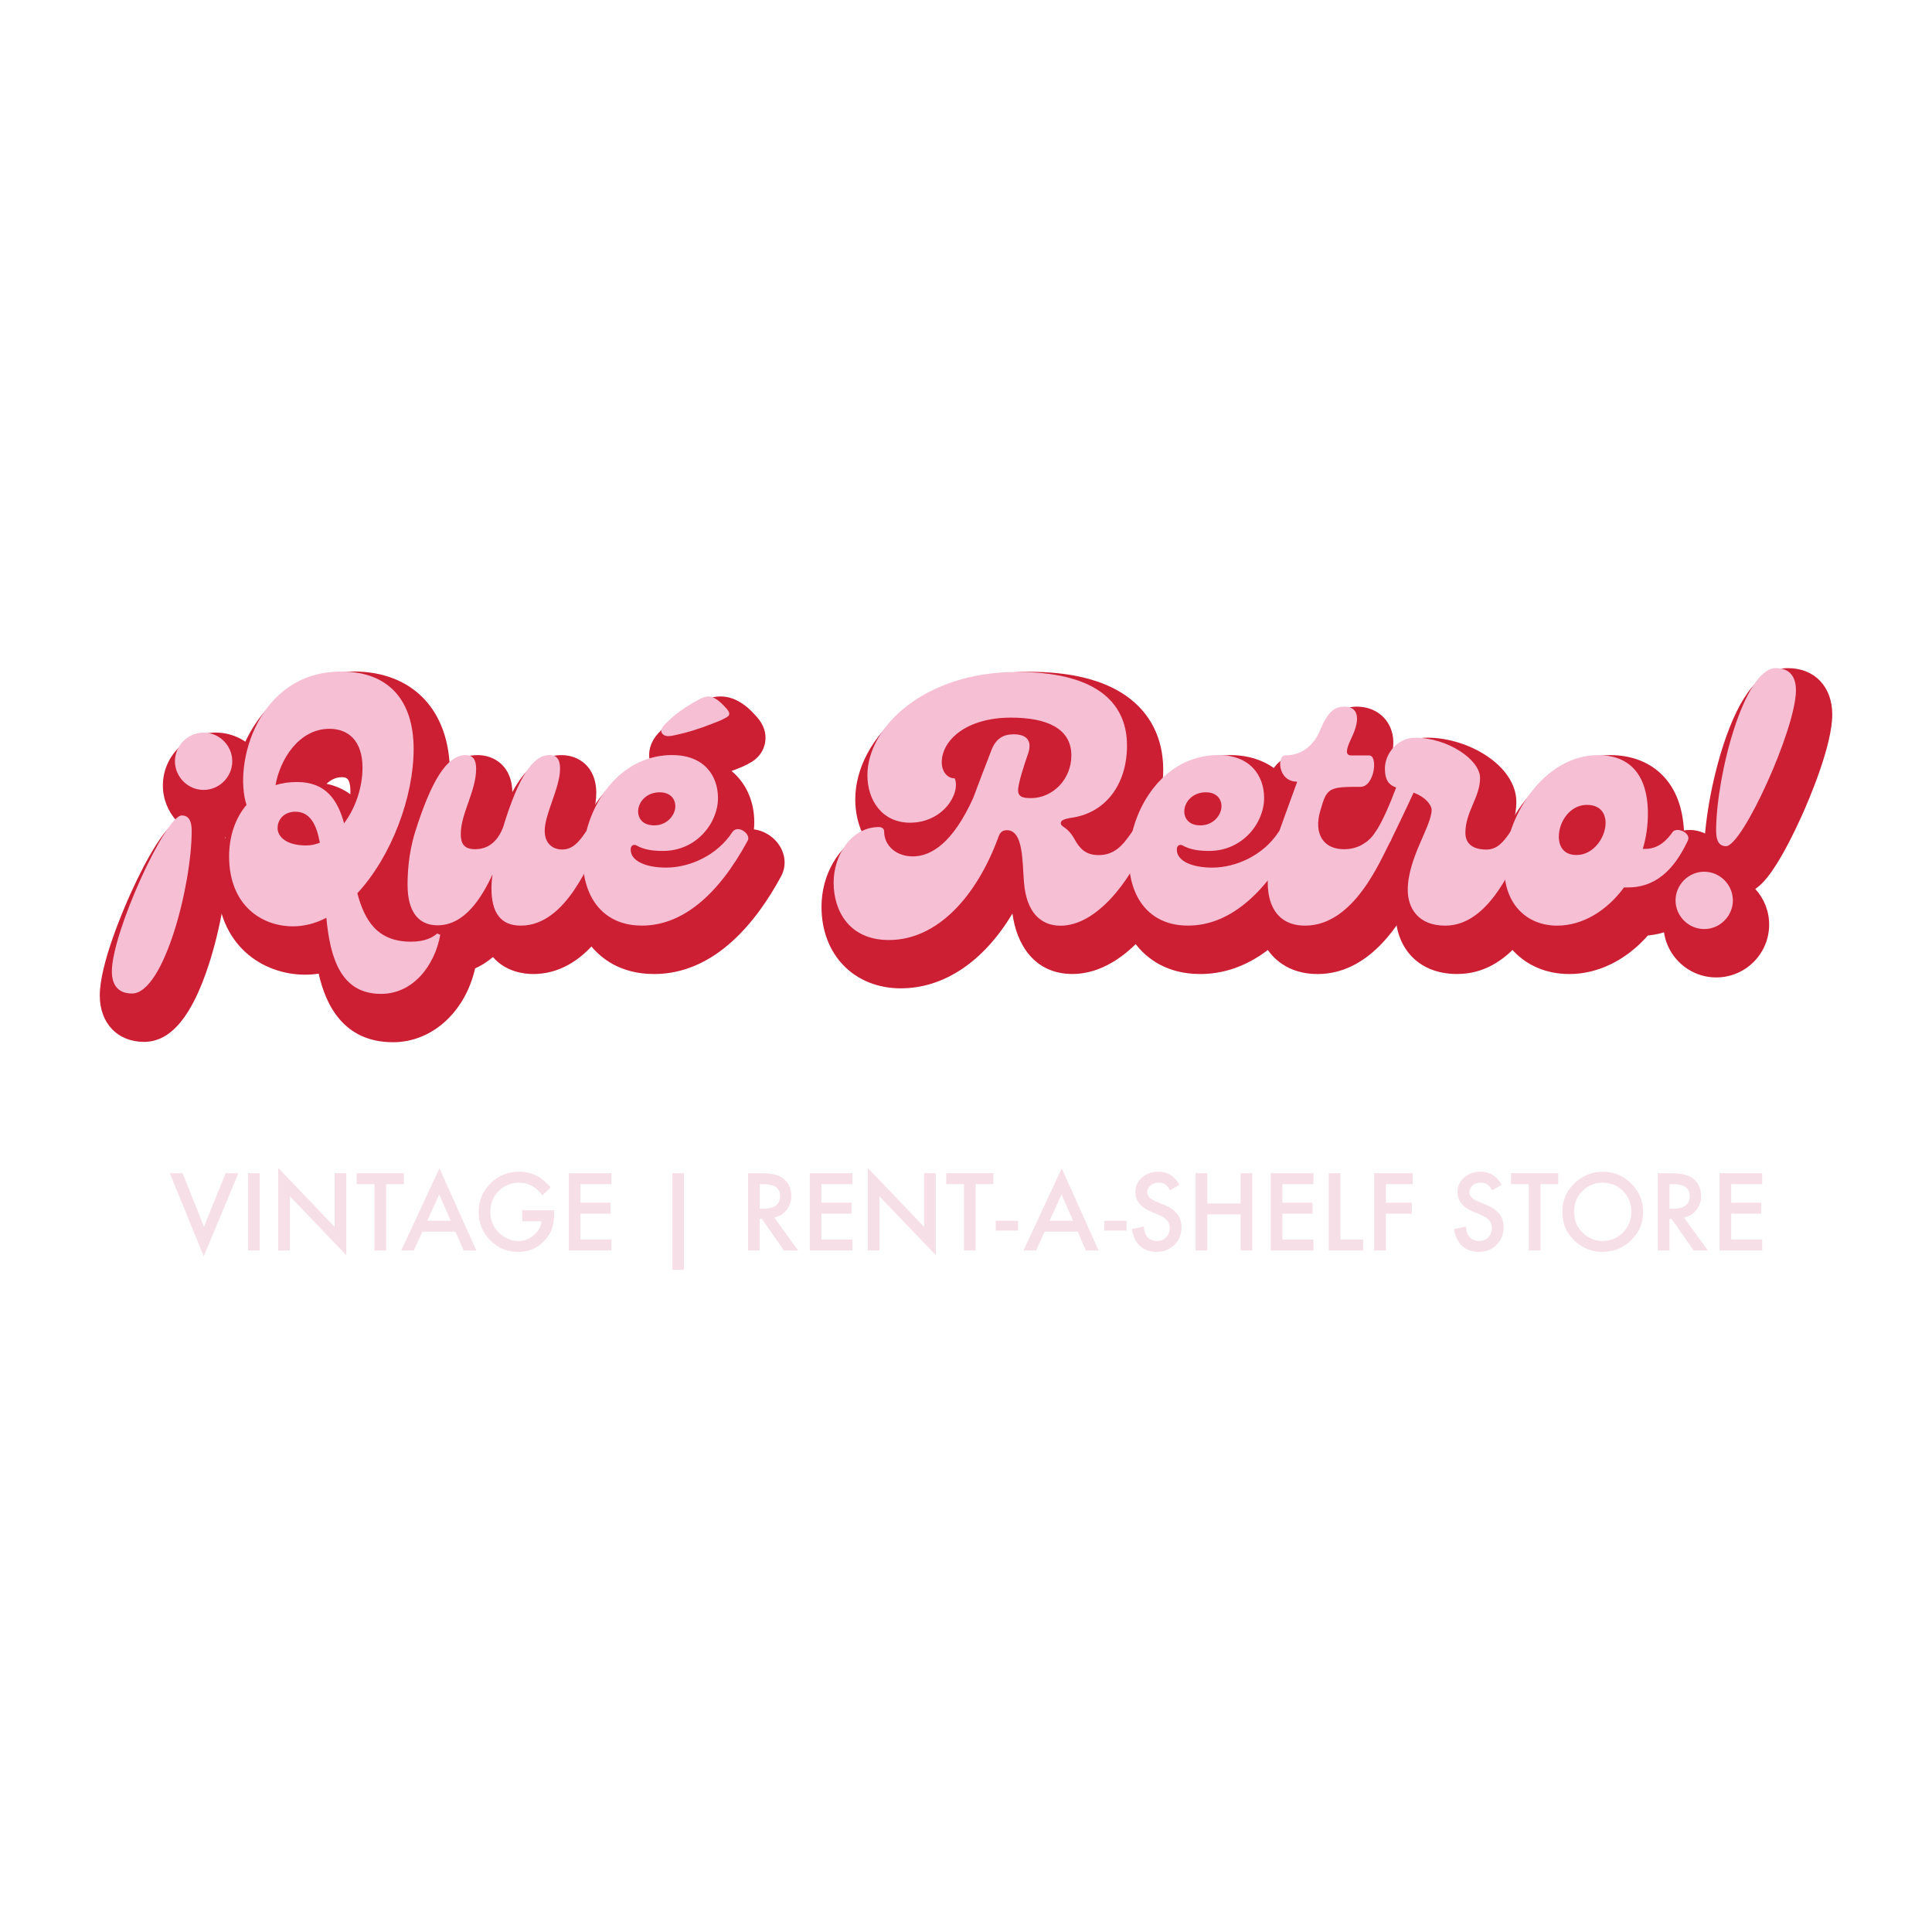 <?xml version="1.0" encoding="UTF-8"?>
<svg id="Layer_1" data-name="Layer 1" xmlns="http://www.w3.org/2000/svg" viewBox="0 0 639 639">
  <defs>
    <style>
      .cls-1 {
        fill: #f7dfe8;
      }

      .cls-2 {
        fill: #cc1f34;
      }

      .cls-3 {
        fill: #f7bfd3;
      }
    </style>
  </defs>
  <g>
    <g>
      <path class="cls-2" d="M47.66,344.6c-8.77,0-14.66-6.16-14.66-15.33,0-10.38,7.84-28.54,10.24-33.85,2.8-6.19,5.64-11.62,8.22-15.71,2.03-3.21,4.26-6.28,6.99-8.15-2.84-3.11-4.58-7.25-4.58-11.78,0-9.64,7.84-17.48,17.48-17.48s17.48,7.84,17.48,17.48c0,8.6-6.24,15.76-14.43,17.21.68,1.81,1,3.81,1,5.8,0,10.12-2.48,24.32-6.33,36.18-5.59,17.25-12.59,25.63-21.42,25.63Z"/>
      <path class="cls-2" d="M129.99,344.71c-16.52,0-22.34-12.61-24.59-22.68-1.5.23-3,.34-4.52.34-14.01,0-29.1-9.74-29.1-31.13,0-6.93,1.81-13.45,5.15-18.78-1.59-9.87.66-23.71,8.59-34.58,7.43-10.18,18.57-15.79,31.37-15.79,19.69,0,31.92,12.88,31.92,33.61,0,16.53-7.11,36.19-17.64,49.52,2.06,5.19,4.65,6.22,8.74,6.22,1.7,0,2.88-.26,3.48-.78l3.83-3.28,11.39,5.04-1.13,6.2c-2.79,15.36-14.1,26.09-27.5,26.09ZM107.98,259.23c2.96.63,5.6,1.79,7.9,3.46.01-.26.02-.52.02-.77,0-4.86-1.56-4.86-2.94-4.86-1.88,0-3.55.86-4.97,2.18Z"/>
      <path class="cls-2" d="M176.25,322.15c-2.6,0-8.87-.57-13.21-5.61-3.73,3.17-8.45,5.5-14.32,5.5-8.67,0-17.93-5.63-17.93-21.42,0-6.98.95-13.62,2.84-19.73,5.1-16.2,11.57-31.14,24.34-31.14,5.66,0,11.37,3.78,11.49,12.22,3.88-7.22,8.94-12.22,16.26-12.22,5.72,0,11.5,3.87,11.5,12.51,0,4.61-1.64,9.31-3.09,13.47l-.02.05c1.59-1,3.44-1.54,5.41-1.54,4.03,0,7.98,2.32,10.05,5.91,1.83,3.17,1.87,6.88.11,9.92-.46.78-1.14,2.18-1.85,3.66-4.84,9.94-13.85,28.43-31.58,28.43Z"/>
      <path class="cls-2" d="M216.31,322.15c-11.13,0-17.62-5.22-21.1-9.6-4.22-5.31-6.45-12.35-6.45-20.37,0-9.94,3.45-20.15,9.47-28.02,7.12-9.29,17.1-14.41,28.12-14.41,13.61,0,23.12,9.13,23.12,22.21,0,.79-.04,1.57-.12,2.36,3.56.43,6.9,2.63,8.75,5.83,1.8,3.12,1.87,6.77.19,9.78-7.96,14.72-21.69,32.23-41.98,32.23Z"/>
      <path class="cls-2" d="M297.99,326.89c-15.47,0-26.28-11.08-26.28-26.96,0-10.73,5.61-19.99,13.65-24.11-1.6-3.33-2.48-7.2-2.48-11.43,0-20.29,21.99-42.19,57.53-42.19,13.72,0,24.49,2.66,32.01,7.92,8.06,5.63,12.31,14.09,12.31,24.45,0,7.57-2.07,14.34-5.72,19.69.37-.04.74-.06,1.12-.06,3.69,0,7.32,2,9.5,5.21,2.01,2.97,2.44,6.47,1.18,9.61l-.06.13c-3.46,8.21-8.28,15.85-13.57,21.52-7,7.5-14.77,11.47-22.46,11.47-12.77,0-18.56-10.02-19.86-20.01-9.36,15.73-22.52,24.75-36.89,24.75Z"/>
      <path class="cls-2" d="M396.94,322.15c-11.13,0-17.62-5.22-21.1-9.6-4.22-5.31-6.45-12.35-6.45-20.37,0-9.94,3.45-20.15,9.47-28.02,7.12-9.29,17.1-14.41,28.12-14.41,13.61,0,23.12,9.13,23.12,22.21,0,.79-.04,1.57-.12,2.36,3.56.43,6.9,2.63,8.75,5.83,1.8,3.12,1.87,6.77.19,9.78-7.96,14.72-21.69,32.23-41.98,32.23Z"/>
      <path class="cls-2" d="M435.64,322.15c-6.88,0-12.66-2.8-16.26-7.88-4.99-7.05-5.39-18.09-1.1-30.3,1.36-4,2.99-8.46,4.87-13.62-.26-.27-.5-.56-.74-.86-1.94-2.47-3-5.61-3-8.83,0-6.16,4.12-10.81,9.58-10.81.8,0,2.66.96,4.01-2.51h1c4.67-3.88,5.56-13.62,14.73-13.62,4.42,0,8.18,1.96,10.31,5.38,1.94,3.12,2.31,6.93,1.1,11.36,2.21.85,4.06,2.55,5.16,4.85.79,1.64,1.19,3.55,1.19,5.68,0,5.2-2.25,10.53-6.23,13.3.14,0,.29,0,.43,0,3.94,0,7.84,2.24,9.94,5.72,1.86,3.08,2.02,6.74.42,9.79-.33.63-.72,1.42-1.16,2.33-4.41,8.99-14.73,30.04-34.23,30.04ZM448.5,280.88c1.62,0,2.79-.63,3.66-1.98l.16-.23c.67-.97-4.03,2.21-3.81,2.21Z"/>
      <path class="cls-2" d="M482.02,322.15c-14.1,0-20.41-9.97-20.41-19.84,0-2.46.31-4.85.81-7.15-.07,0-.21,0-.21,0-4.2,0-8.38-2.56-10.38-6.36-1.75-3.32-1.58-7.09.47-10.08l.06-.09c.95-1.35,2.42-4.34,3.91-7.87-1.33-2.09-2.21-4.89-2.21-8.62,0-8.77,7.25-18.16,18.04-18.16,13.61,0,29.43,9.31,29.43,21.31,0,4.51-1.48,8.25-2.76,11.29,1.8-1.52,4.08-2.36,6.53-2.36,4.03,0,7.98,2.32,10.05,5.91,1.83,3.17,1.87,6.88.11,9.92-.46.78-1.14,2.18-1.85,3.66-4.84,9.94-13.85,28.43-31.58,28.43Z"/>
      <path class="cls-2" d="M519.02,322.15c-15.01,0-25.49-11.08-25.49-26.95,0-21.46,16.69-45.45,39.02-45.45,7.13,0,13.17,2.36,17.47,6.82,4.2,4.36,6.53,10.44,6.94,18.1.6-.1,1.23-.16,1.86-.16,4.03,0,7.97,2.13,10.04,5.42,1.84,2.91,2.05,6.5.57,9.59-5.83,12.27-14.04,18.96-24.4,19.89-7.17,8.15-16.47,12.75-26.03,12.75Z"/>
      <path class="cls-2" d="M567.65,323.28c-9.64,0-17.48-7.84-17.48-17.48,0-8.6,6.24-15.76,14.43-17.21-.68-1.81-1-3.81-1-5.8,0-10.12,2.48-24.33,6.33-36.18,5.59-17.25,12.59-25.63,21.42-25.63s14.66,6.16,14.66,15.33c0,10.38-7.84,28.54-10.24,33.85-2.8,6.18-5.64,11.62-8.22,15.71-2.03,3.21-4.26,6.28-6.99,8.15,2.84,3.11,4.58,7.25,4.58,11.78,0,9.64-7.84,17.48-17.48,17.48Z"/>
      <path class="cls-2" d="M224.93,259.47c-3.59-.05-5.93-1.58-7.27-2.87-3.38-3.24-4.47-9.1,0-14.02,2.48-2.73,5.41-5.18,8.95-7.48,1.53-.99,3.15-1.94,4.82-2.82,1.82-.95,4.06-1.93,6.86-1.93,1.91,0,3.77.46,5.54,1.37,2.87,1.47,4.86,3.57,6.51,5.42,4.42,4.96,2.55,9.7,1.87,11.03-1.22,2.4-3.16,3.56-3.8,3.94-2.01,1.21-3.96,1.95-5.67,2.6l-.79.3c-2.3.89-4.4,1.63-6.43,2.25-2.04.63-4.06,1.15-5.99,1.56l-.37.08c-.96.22-2.41.55-4.09.55h-.15Z"/>
    </g>
    <g>
      <path class="cls-3" d="M63.4,274.79c0,18.16-9.25,53.81-19.74,53.81-4.4,0-6.66-2.6-6.66-7.33,0-12.75,17.71-51.56,23.13-51.56,2.37,0,3.27,1.92,3.27,5.08ZM76.82,251.78c0,5.19-4.29,9.48-9.48,9.48s-9.48-4.29-9.48-9.48,4.29-9.48,9.48-9.48,9.48,4.29,9.48,9.48Z"/>
      <path class="cls-3" d="M145.62,309.2c-1.81,9.93-8.8,19.52-19.63,19.52-13.31,0-16.81-11.96-18.05-25.16-3.5,1.81-7.22,2.82-11.06,2.82-10.27,0-21.1-6.88-21.1-23.13,0-6.65,2.03-12.63,5.75-17.03-4.4-13.76,3.84-44.11,31.36-44.11,15.79,0,23.92,9.7,23.92,25.61s-7.33,35.53-18.62,47.72c2.37,8.91,6.54,16.02,17.71,16.02,4.62,0,7.11-1.35,8.69-2.71l1.02.45ZM91.13,259.67c2.14-.68,4.51-1.02,7.11-1.02,9.48,0,13.42,5.87,15.57,13.65,3.72-4.96,6.09-11.84,6.09-18.39,0-8.69-4.51-12.86-10.94-12.86-10.27,0-16.47,10.49-17.82,18.62ZM105.8,278.74c-1.13-6.09-3.27-10.27-8.12-10.27-3.5,0-5.87,2.37-5.87,5.41,0,2.82,2.82,5.75,9.48,5.75,1.58,0,3.05-.34,4.51-.9Z"/>
      <path class="cls-3" d="M198.76,278.06c-3.61,6.2-11.28,28.09-26.51,28.09-6.66,0-9.7-4.29-9.7-12.3,0-1.47.11-2.93.34-4.62-3.72,8.01-9.36,16.81-18.16,16.81-6.09,0-9.93-4.17-9.93-13.42,0-3.39.22-10.04,2.48-17.38,5.19-16.47,10.38-25.5,16.7-25.5,2.48,0,3.5,1.58,3.5,4.51,0,7.33-5.08,14.89-5.08,21.55,0,3.16,1.01,5.07,4.74,5.07,4.06,0,7.56-2.26,9.48-7.9l.11-.45c4.63-14.78,9.25-22.79,15.01-22.79,2.26,0,3.5,1.24,3.5,4.51,0,6.32-5.08,14.89-5.08,20.53,0,4.28,2.71,6.2,5.75,6.2,3.39,0,5.53-2.37,7.78-5.75,1.8-2.71,6.32.68,5.08,2.82Z"/>
      <path class="cls-3" d="M222.35,249.74c10.49,0,15.12,6.77,15.12,14.21,0,8.24-7.11,17.49-18.16,17.49-3.16,0-6.21-.34-8.8-1.81-.79-.45-1.92-.11-1.92,1.35,0,3.95,5.3,5.98,11.73,5.98,7.67,0,16.81-3.95,21.89-11.73,1.8-2.71,6.32.68,5.08,2.82-9.93,18.39-21.89,28.09-34.97,28.09-31.7,0-22.34-56.41,10.04-56.41ZM223.36,266.67c0-2.48-1.69-4.62-5.19-4.62-4.4,0-7.11,3.27-7.11,6.32,0,2.48,1.69,4.62,5.3,4.62,4.4,0,7-3.5,7-6.32Z"/>
      <path class="cls-3" d="M275.72,291.93c0-9.25,5.98-18.39,15.01-18.39.9,0,1.69.57,1.69,1.36,0,4.96,4.17,8.35,9.48,8.35,6.21,0,13.31-4.62,19.97-19.29,1.92-5.07,4.06-10.83,5.98-15.68,1.47-3.95,3.95-5.41,7.33-5.41,4.74,0,6.09,2.37,4.96,6.09-1.92,5.53-3.05,9.25-3.39,11.96-.22,2.71,1.58,3.05,4.29,3.05,7,0,13.31-6.09,13.31-14.1,0-9.14-8.46-12.52-19.97-12.52-14.89,0-22.9,7.56-22.9,14.78,0,3.05,1.81,5.3,4.29,5.3,2.03,4.96-3.84,14.67-14.78,14.67-9.25,0-14.1-7.45-14.1-15.68,0-16.02,18.95-34.18,49.53-34.18,24.71,0,36.33,9.14,36.33,24.37,0,12.52-6.77,22-17.94,23.8-3.16.45-3.95,1.02-3.95,1.81,0,1.47,2.14,1.02,4.51,5.3,1.69,3.05,3.61,5.3,8.01,5.3,5.08,0,7.9-3.05,10.94-7.56,1.81-2.71,5.98.57,5.08,2.82-5.75,13.65-16.81,28.09-28.66,28.09-6.32,0-11.28-4.17-12.07-14.44-.56-6.43-.11-17.15-5.64-17.15-1.69,0-2.37.9-2.93,2.6-7.11,19.18-19.97,33.73-36.1,33.73-13.09,0-18.28-9.59-18.28-18.95Z"/>
      <path class="cls-3" d="M402.98,249.74c10.49,0,15.12,6.77,15.12,14.21,0,8.24-7.11,17.49-18.16,17.49-3.16,0-6.21-.34-8.8-1.81-.79-.45-1.92-.11-1.92,1.35,0,3.95,5.3,5.98,11.73,5.98,7.67,0,16.81-3.95,21.89-11.73,1.8-2.71,6.32.68,5.08,2.82-9.93,18.39-21.89,28.09-34.97,28.09-31.7,0-22.34-56.41,10.04-56.41ZM404,266.67c0-2.48-1.69-4.62-5.19-4.62-4.4,0-7.11,3.27-7.11,6.32,0,2.48,1.69,4.62,5.3,4.62,4.4,0,7-3.5,7-6.32Z"/>
      <path class="cls-3" d="M421.83,278.62c1.92-5.64,4.4-12.3,7.22-20.08-6.54,0-6.66-8.69-4.06-8.69,6.54,0,10.15-4.51,11.73-8.57,2.71-6.54,5.19-7.56,8.01-7.56,4.17,0,5.64,3.5,2.14,10.61-1.69,3.61-2.03,5.53.11,5.53h5.87c3.05,0,1.69,10.38-2.82,10.38-10.49,0-11.17.23-13.31,7.78-2.37,7.9,1.13,12.86,7.78,12.86,4.51,0,8.12-2.14,10.38-5.64,1.8-2.59,6.2.68,5.08,2.82-3.39,6.43-12.07,28.09-28.32,28.09-12.64,0-14.89-13.09-9.82-27.53Z"/>
      <path class="cls-3" d="M504.53,278.06c-3.61,6.2-11.28,28.09-26.51,28.09-9.25,0-12.41-6.09-12.41-11.84,0-10.49,7.9-21.1,7.9-26.51,0-1.13-1.47-3.95-5.98-5.64-2.03,4.51-5.75,12.18-7.56,15.91-1.47,2.93-6.54-.68-5.08-2.82,2.14-3.05,4.96-9.59,6.88-14.78-2.26-.79-3.72-2.26-3.72-6.32,0-4.63,3.95-10.16,10.04-10.16,10.6,0,21.43,7.22,21.43,13.31,0,6.43-4.85,11.17-4.85,18.16,0,3.16,1.92,5.53,7,5.53,3.38,0,5.53-2.37,7.78-5.75,1.81-2.71,6.32.68,5.08,2.82Z"/>
      <path class="cls-3" d="M558.23,278.06c-3.27,6.88-8.8,15.45-19.74,15.45h-1.35c-5.64,7.67-13.65,12.64-22.11,12.64-10.15,0-17.49-7.22-17.49-18.95,0-16.92,13.09-37.45,31.02-37.45,9.25,0,16.47,5.19,16.47,19.4,0,3.95-.56,7.9-1.69,11.62h.79c3.27,0,6.32-1.58,9.03-5.53,1.35-1.92,6.32.23,5.08,2.82ZM531.04,272.19c0-3.27-1.81-5.98-6.21-5.98-5.53,0-9.25,5.53-9.25,10.49,0,3.27,1.58,6.09,5.87,6.09,5.64,0,9.59-5.87,9.59-10.61Z"/>
      <path class="cls-3" d="M554.18,297.8c0-5.19,4.29-9.48,9.48-9.48s9.48,4.29,9.48,9.48-4.29,9.48-9.48,9.48-9.48-4.28-9.48-9.48ZM567.6,274.79c0-18.17,9.25-53.81,19.74-53.81,4.4,0,6.66,2.6,6.66,7.33,0,12.75-17.71,51.56-23.13,51.56-2.37,0-3.27-1.92-3.27-5.08Z"/>
      <path class="cls-3" d="M221.03,243.47c-.69,0-1.34-.17-1.82-.64-.99-.95-.35-2.07.38-2.88,2.16-2.38,4.7-4.4,7.39-6.15,1.35-.88,2.75-1.69,4.17-2.43,1.73-.91,3.2-1.47,5.03-.53,1.66.85,2.97,2.25,4.19,3.62.52.59,1.07,1.39.72,2.09-.16.32-.47.52-.78.7-1.67,1-3.44,1.61-5.25,2.31-1.94.75-3.9,1.45-5.88,2.06-1.75.54-3.51,1.01-5.3,1.39-.81.17-1.87.47-2.85.46Z"/>
    </g>
  </g>
  <g>
    <path class="cls-1" d="M60.39,388.03l7.07,17.72,7.17-17.72h4.22l-11.47,27.48-11.21-27.48h4.22Z"/>
    <path class="cls-1" d="M85.89,388.03v25.56h-3.86v-25.56h3.86Z"/>
    <path class="cls-1" d="M92.03,413.59v-27.3l18.64,19.5v-17.77h3.86v27.12l-18.64-19.45v17.9h-3.86Z"/>
    <path class="cls-1" d="M127.71,391.65v21.94h-3.86v-21.94h-5.88v-3.63h15.6v3.63h-5.86Z"/>
    <path class="cls-1" d="M150.65,407.38h-10.94l-2.85,6.21h-4.16l12.65-27.17,12.2,27.17h-4.22l-2.68-6.21ZM149.07,403.76l-3.79-8.69-3.97,8.69h7.77Z"/>
    <path class="cls-1" d="M172.73,400.28h10.56v.84c0,1.92-.23,3.62-.68,5.1-.44,1.37-1.19,2.65-2.24,3.84-2.37,2.67-5.39,4.01-9.06,4.01s-6.64-1.29-9.19-3.87c-2.55-2.59-3.82-5.71-3.82-9.34s1.3-6.85,3.89-9.44c2.59-2.59,5.75-3.89,9.47-3.89,2,0,3.86.41,5.6,1.23,1.66.82,3.28,2.14,4.88,3.97l-2.75,2.63c-2.1-2.79-4.65-4.19-7.67-4.19-2.7,0-4.97.93-6.8,2.8-1.83,1.83-2.75,4.13-2.75,6.89s1.02,5.19,3.06,7.04c1.91,1.71,3.98,2.57,6.21,2.57,1.9,0,3.6-.64,5.12-1.92,1.51-1.29,2.36-2.84,2.53-4.64h-6.37v-3.63Z"/>
    <path class="cls-1" d="M202.25,391.65h-10.25v6.14h9.95v3.63h-9.95v8.54h10.25v3.63h-14.11v-25.56h14.11v3.63Z"/>
    <path class="cls-1" d="M222.39,388.03h3.84v31.94h-3.84v-31.94Z"/>
    <path class="cls-1" d="M256.08,402.7l7.91,10.89h-4.72l-7.3-10.46h-.7v10.46h-3.86v-25.56h4.52c3.38,0,5.82.63,7.32,1.9,1.66,1.41,2.48,3.28,2.48,5.6,0,1.81-.52,3.37-1.56,4.67s-2.41,2.14-4.11,2.5ZM251.28,399.77h1.23c3.65,0,5.48-1.4,5.48-4.19,0-2.62-1.78-3.92-5.33-3.92h-1.37v8.11Z"/>
    <path class="cls-1" d="M281.94,391.65h-10.25v6.14h9.95v3.63h-9.95v8.54h10.25v3.63h-14.11v-25.56h14.11v3.63Z"/>
    <path class="cls-1" d="M287.01,413.59v-27.3l18.64,19.5v-17.77h3.86v27.12l-18.64-19.45v17.9h-3.86Z"/>
    <path class="cls-1" d="M322.69,391.65v21.94h-3.86v-21.94h-5.88v-3.63h15.6v3.63h-5.86Z"/>
    <path class="cls-1" d="M329.34,403.77h7.38v3.25h-7.38v-3.25Z"/>
    <path class="cls-1" d="M356.46,407.38h-10.94l-2.85,6.21h-4.16l12.65-27.17,12.2,27.17h-4.22l-2.68-6.21ZM354.89,403.76l-3.79-8.69-3.97,8.69h7.77Z"/>
    <path class="cls-1" d="M365.22,403.77h7.38v3.25h-7.38v-3.25Z"/>
    <path class="cls-1" d="M390.12,391.84l-3.13,1.85c-.59-1.02-1.14-1.68-1.67-1.99-.55-.35-1.26-.53-2.14-.53-1.07,0-1.96.3-2.67.91-.71.6-1.06,1.35-1.06,2.25,0,1.25.93,2.25,2.78,3.01l2.55,1.04c2.08.84,3.59,1.86,4.55,3.07.96,1.21,1.44,2.69,1.44,4.45,0,2.35-.78,4.29-2.35,5.83-1.58,1.55-3.54,2.32-5.88,2.32-2.22,0-4.05-.66-5.5-1.97-1.42-1.31-2.31-3.16-2.67-5.55l3.91-.86c.18,1.5.49,2.54.93,3.11.79,1.1,1.95,1.66,3.48,1.66,1.2,0,2.2-.4,3-1.21s1.19-1.83,1.19-3.06c0-.5-.07-.95-.21-1.37-.14-.41-.35-.79-.65-1.14-.29-.35-.67-.67-1.13-.98-.46-.3-1.02-.59-1.66-.87l-2.47-1.03c-3.5-1.48-5.25-3.64-5.25-6.49,0-1.92.73-3.53,2.2-4.82,1.47-1.3,3.29-1.95,5.48-1.95,2.95,0,5.25,1.43,6.9,4.3Z"/>
    <path class="cls-1" d="M399.3,398.03h11.03v-10h3.86v25.56h-3.86v-11.94h-11.03v11.94h-3.86v-25.56h3.86v10Z"/>
    <path class="cls-1" d="M434.41,391.65h-10.25v6.14h9.95v3.63h-9.95v8.54h10.25v3.63h-14.11v-25.56h14.11v3.63Z"/>
    <path class="cls-1" d="M443.34,388.03v21.94h7.52v3.63h-11.37v-25.56h3.86Z"/>
    <path class="cls-1" d="M467.28,391.65h-8.91v6.14h8.59v3.63h-8.59v12.17h-3.86v-25.56h12.77v3.63Z"/>
    <path class="cls-1" d="M496.67,391.84l-3.13,1.85c-.59-1.02-1.14-1.68-1.67-1.99-.55-.35-1.26-.53-2.14-.53-1.07,0-1.96.3-2.67.91-.71.6-1.06,1.35-1.06,2.25,0,1.25.93,2.25,2.78,3.01l2.55,1.04c2.08.84,3.59,1.86,4.55,3.07.96,1.21,1.44,2.69,1.44,4.45,0,2.35-.78,4.29-2.35,5.83-1.58,1.55-3.54,2.32-5.88,2.32-2.22,0-4.05-.66-5.5-1.97-1.42-1.31-2.31-3.16-2.67-5.55l3.91-.86c.18,1.5.49,2.54.93,3.11.79,1.1,1.95,1.66,3.48,1.66,1.2,0,2.2-.4,3-1.21s1.19-1.83,1.19-3.06c0-.5-.07-.95-.21-1.37-.14-.41-.35-.79-.65-1.14-.29-.35-.67-.67-1.13-.98-.46-.3-1.02-.59-1.66-.87l-2.47-1.03c-3.5-1.48-5.25-3.64-5.25-6.49,0-1.92.73-3.53,2.2-4.82,1.47-1.3,3.29-1.95,5.48-1.95,2.95,0,5.25,1.43,6.9,4.3Z"/>
    <path class="cls-1" d="M509.51,391.65v21.94h-3.86v-21.94h-5.88v-3.63h15.6v3.63h-5.86Z"/>
    <path class="cls-1" d="M516.73,400.69c0-3.6,1.32-6.69,3.96-9.27,2.63-2.58,5.78-3.87,9.47-3.87s6.77,1.3,9.37,3.91c2.62,2.6,3.92,5.73,3.92,9.39s-1.31,6.79-3.94,9.35c-2.64,2.57-5.82,3.86-9.55,3.86-3.3,0-6.26-1.14-8.89-3.43-2.89-2.53-4.34-5.84-4.34-9.93ZM520.62,400.74c0,2.83.95,5.15,2.85,6.97,1.89,1.82,4.07,2.73,6.54,2.73,2.68,0,4.94-.93,6.79-2.78,1.84-1.88,2.76-4.16,2.76-6.85s-.91-5.01-2.73-6.85c-1.81-1.85-4.05-2.78-6.72-2.78s-4.91.93-6.74,2.78c-1.83,1.83-2.75,4.1-2.75,6.79Z"/>
    <path class="cls-1" d="M556.97,402.7l7.91,10.89h-4.72l-7.3-10.46h-.7v10.46h-3.86v-25.56h4.52c3.38,0,5.82.63,7.32,1.9,1.66,1.41,2.48,3.28,2.48,5.6,0,1.81-.52,3.37-1.56,4.67s-2.41,2.14-4.11,2.5ZM552.16,399.77h1.23c3.65,0,5.48-1.4,5.48-4.19,0-2.62-1.78-3.92-5.33-3.92h-1.37v8.11Z"/>
    <path class="cls-1" d="M582.83,391.65h-10.25v6.14h9.95v3.63h-9.95v8.54h10.25v3.63h-14.11v-25.56h14.11v3.63Z"/>
  </g>
</svg>